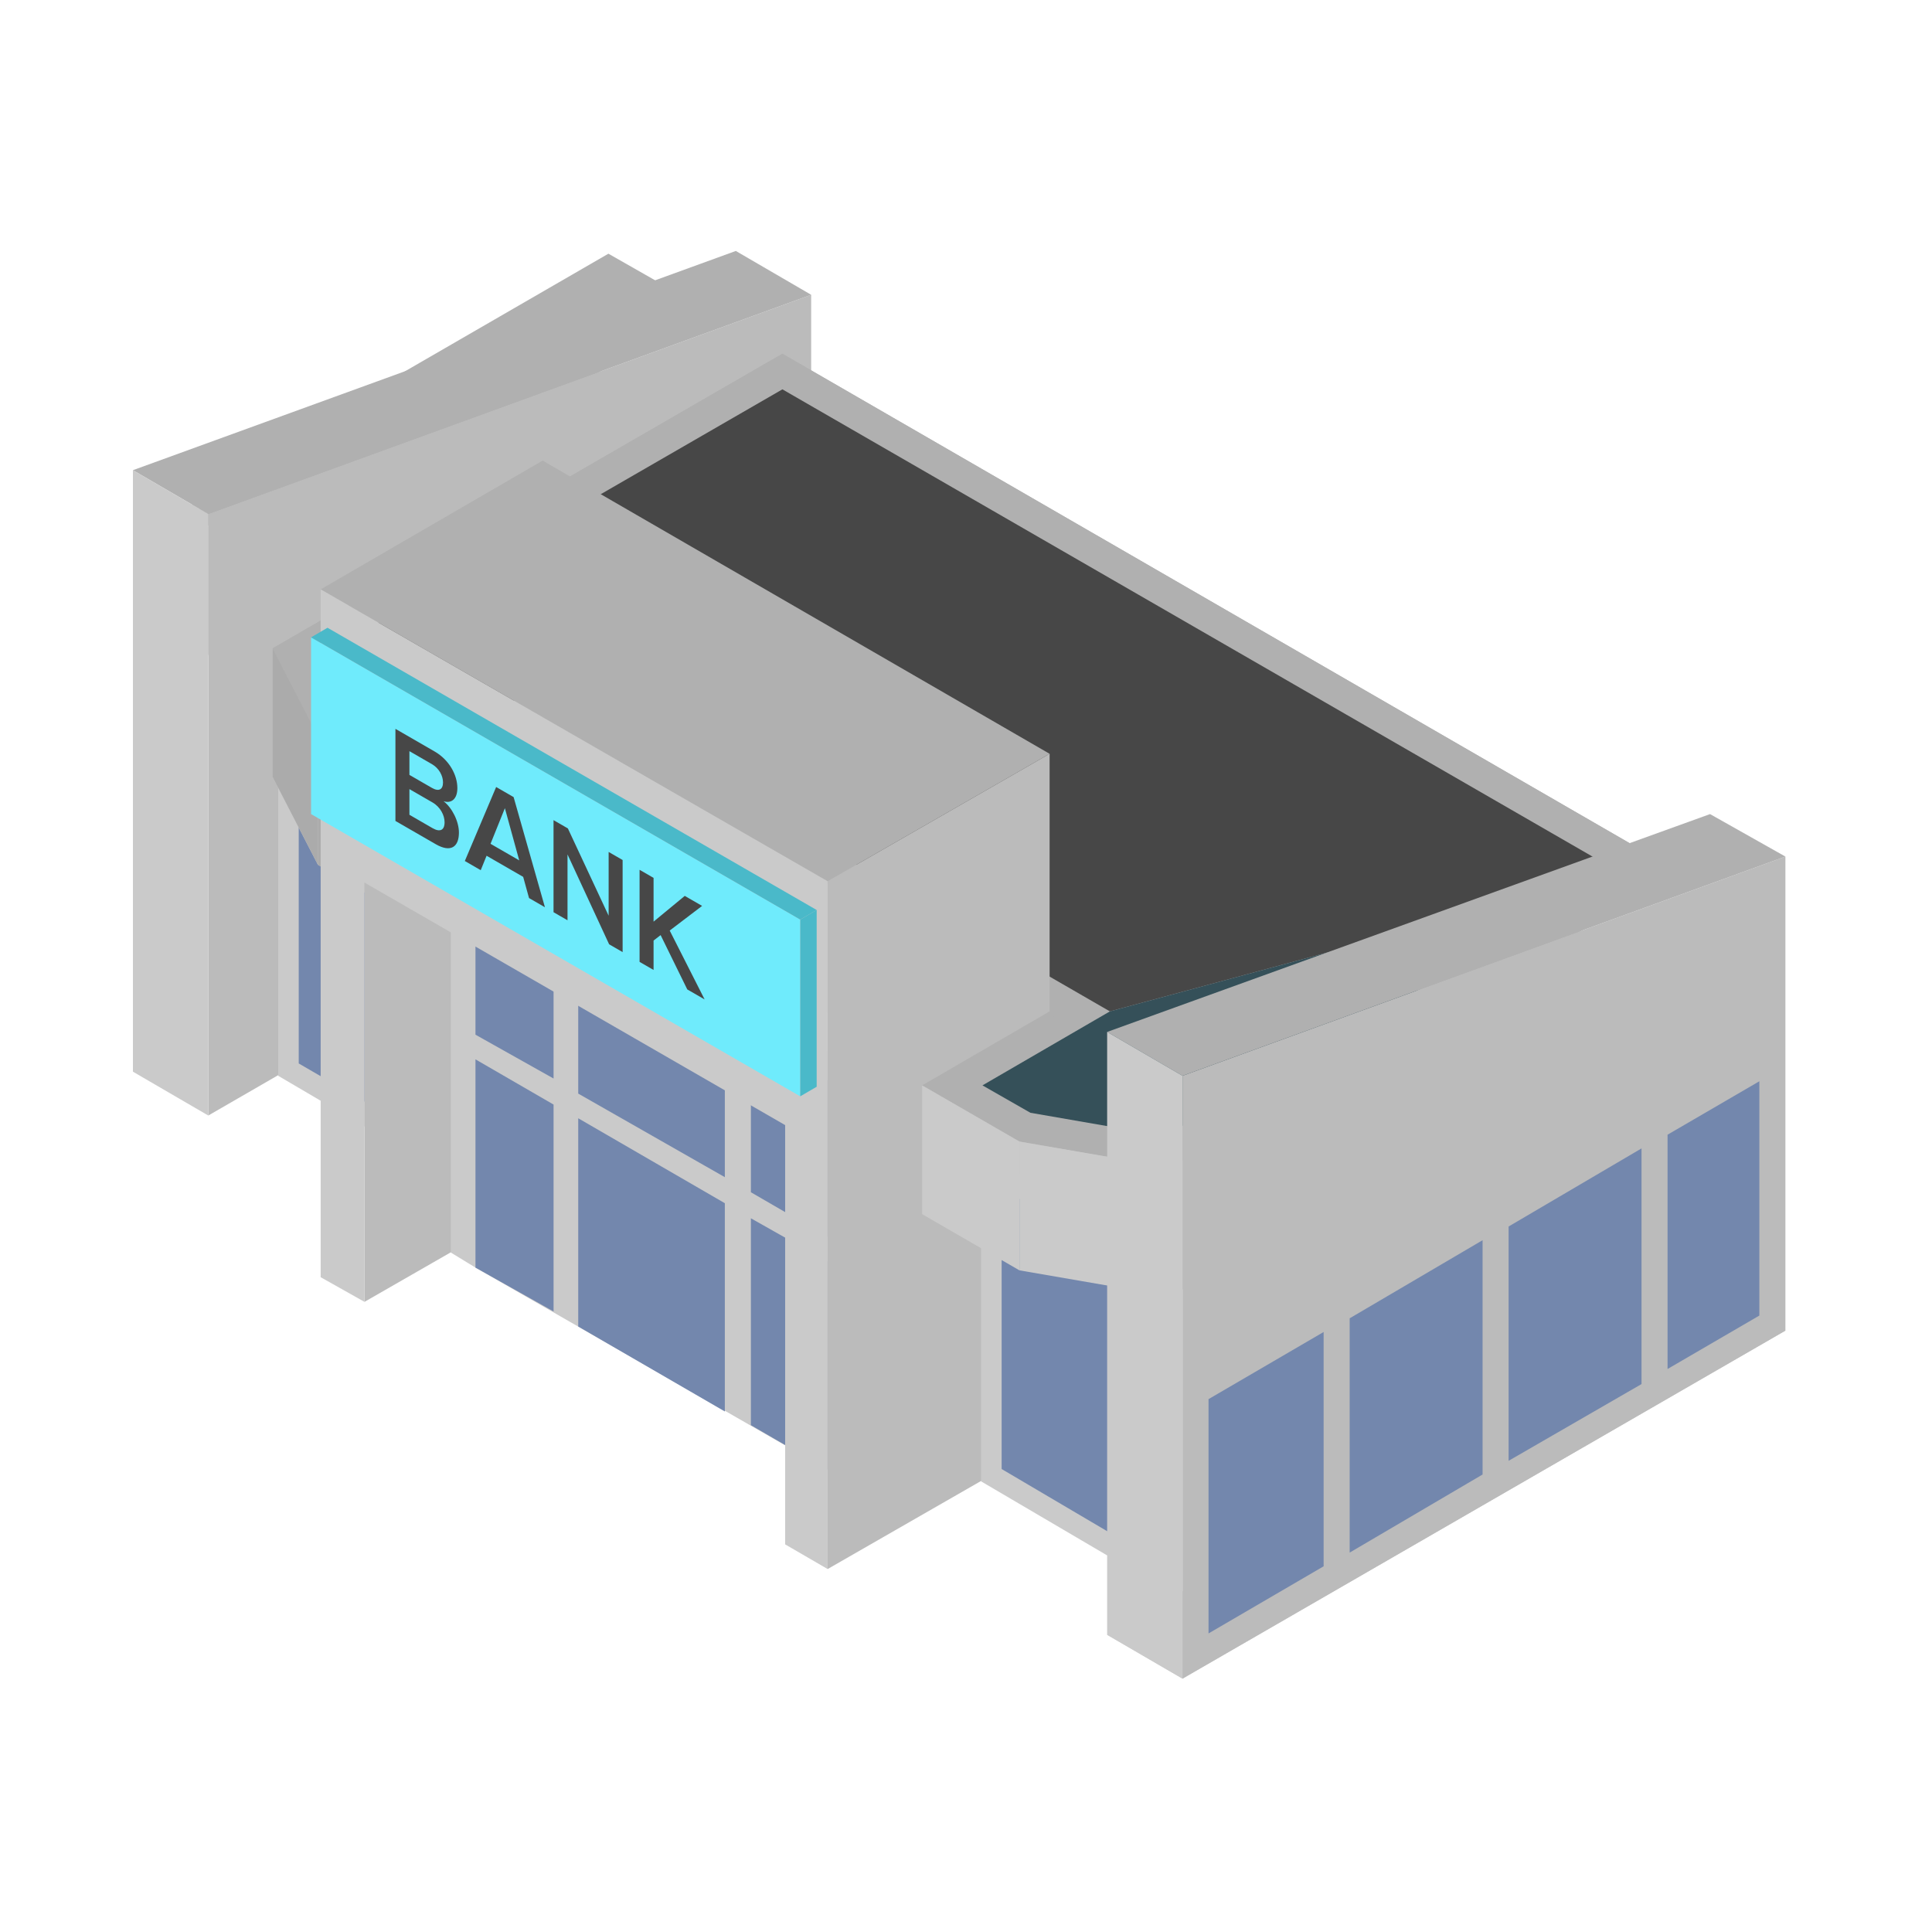 <svg width="141" height="140" viewBox="0 0 141 140" fill="none" xmlns="http://www.w3.org/2000/svg">
<path d="M51.602 22.616L17.302 42.416L14.002 36.116L23.302 30.716L44.402 18.516L51.602 22.616Z" fill="#B0B0B0"/>
<path d="M14.001 36.116V45.516L17.301 51.816V42.416L14.001 36.116Z" fill="#CACACA"/>
<path d="M15.201 37.516V81.416L59.201 56.016V21.516L15.201 37.516Z" fill="#BBBBBB"/>
<path d="M9.701 34.316L15.201 37.516L59.201 21.516L53.701 18.316L9.701 34.316Z" fill="#B0B0B0"/>
<path d="M9.701 34.316V78.216L15.201 81.416V37.516L9.701 34.316Z" fill="#CACACA"/>
<path d="M20.302 54.416V78.516L34.602 86.916V62.816L20.302 54.416Z" fill="#CACACA"/>
<path d="M33.002 63.716L21.802 57.116V77.616L33.002 84.116V63.716Z" fill="#7387AD"/>
<path d="M29.102 61.416L33.002 74.816V84.116L32.402 83.816L25.402 59.216L29.102 61.416Z" fill="#B1E3FA"/>
<path d="M80.801 119.316L86.301 122.516L130.301 97.116L124.801 93.916L80.801 119.316Z" fill="#CACACA"/>
<path d="M122.701 73.116L85.401 94.616L74.401 92.716L67.301 88.616L76.601 83.216L39.601 61.916L30.301 67.316L23.201 63.116L19.901 56.716L57.101 35.216L122.701 73.116Z" fill="#CACACA"/>
<path d="M57.101 25.816L122.701 63.716L85.401 85.216L76.601 73.816L39.601 52.516L30.301 57.816L23.201 53.716L19.901 47.316L57.101 25.816Z" fill="#B0B0B0"/>
<path d="M57.101 25.816L122.701 63.716L85.401 85.216L74.401 83.316L67.301 79.216L76.601 73.816L39.601 52.516L30.301 57.816L23.201 53.716L19.901 47.316L57.101 25.816Z" fill="#B0B0B0"/>
<path d="M57.101 28.416L118.301 63.716L81.001 73.816L39.601 49.916L30.301 55.316L24.801 52.116L22.801 48.216L57.101 28.416Z" fill="#474747"/>
<path d="M19.901 47.316V56.716L23.201 63.116V53.716L19.901 47.316Z" fill="#ABABAB"/>
<path d="M23.201 53.716V63.116L30.301 67.316V57.816L23.201 53.716Z" fill="#ABABAB"/>
<path d="M42.801 55.116V85.716L26.601 95.016V64.416L42.801 55.116Z" fill="#BBBBBB"/>
<path d="M23.402 43.016L60.402 64.316L76.602 55.016L39.602 33.616L23.402 43.016Z" fill="#B0B0B0"/>
<path d="M32.902 60.816L63.502 78.516V109.116L61.702 108.016V79.616V108.016L34.702 92.516L32.902 91.416V60.816Z" fill="#CACACA"/>
<path d="M54.801 75.616L61.701 79.616V91.016L54.801 87.016V75.616Z" fill="#7387AD"/>
<path d="M34.7 75.516V64.016L40.4 67.316V78.716L34.7 75.516Z" fill="#7387AD"/>
<path d="M61.701 92.816V108.016L54.801 104.016V88.916L61.701 92.816Z" fill="#7387AD"/>
<path d="M42.2 79.816V68.416L52.9 74.516V85.916L42.2 79.816Z" fill="#7387AD"/>
<path d="M40.4 95.716L34.7 92.516V77.316L40.4 80.616V95.716Z" fill="#7387AD"/>
<path d="M52.9 87.816V103.016L42.2 96.816V81.616L52.9 87.816Z" fill="#7387AD"/>
<path d="M23.402 43.016L60.402 64.316V114.516L57.302 112.716V82.116L26.602 64.416V95.016L23.402 93.216V43.016Z" fill="#CACACA"/>
<path d="M76.602 55.016V105.216L60.402 114.516V64.316L76.602 55.016Z" fill="#BBBBBB"/>
<path d="M71.6 84.016V108.116L85.9 116.516V92.416L71.6 84.016Z" fill="#CACACA"/>
<path d="M84.301 93.316L73.101 86.716V107.216L84.301 113.816V93.316Z" fill="#7387AD"/>
<path d="M76.6 73.816L85.4 85.216L74.4 83.316L67.3 79.216L76.6 73.816Z" fill="#B0B0B0"/>
<path d="M85.4 85.216V94.616L74.4 92.716V83.316L85.4 85.216Z" fill="#CACACA"/>
<path d="M74.4 83.316V92.716L67.3 88.616V79.216L74.4 83.316Z" fill="#CACACA"/>
<path d="M81.001 73.816L118.301 63.716L85.001 82.916L75.201 81.216L71.701 79.216L81.001 73.816Z" fill="#355059"/>
<path d="M86.301 78.516V122.516L130.301 97.116V62.516L86.301 78.516Z" fill="#BBBBBB"/>
<path d="M108.201 90.516V107.616L98.501 113.316V96.216L108.201 90.516Z" fill="#7387AD"/>
<path d="M119.801 83.816V101.016L110.101 106.616V89.516L119.801 83.816Z" fill="#7387AD"/>
<path d="M128.4 78.916V96.016L121.7 99.916V82.816L128.4 78.916Z" fill="#7387AD"/>
<path d="M88.2 102.116L96.6 97.216V114.316L88.2 119.216V102.116Z" fill="#7387AD"/>
<path d="M80.801 75.316L86.301 78.516L130.301 62.516L124.801 59.416L80.801 75.316Z" fill="#B0B0B0"/>
<path d="M80.801 119.316V75.316L86.301 78.516V122.516L80.801 119.316Z" fill="#CACACA"/>
<path d="M22.702 59.416L58.402 80.016V67.116L22.702 46.516V59.416Z" fill="#6FEBFC"/>
<path d="M59.602 66.416V79.316L58.402 80.016V67.116L59.602 66.416Z" fill="#4AB9C9"/>
<path d="M23.902 45.816L59.602 66.416L58.402 67.116L22.702 46.516L23.902 45.816Z" fill="#4AB9C9"/>
<path d="M31.8 61.613L28.859 59.916V53.195L31.721 54.848C32.794 55.467 33.379 56.571 33.379 57.518C33.379 58.354 32.908 58.656 32.367 58.475C32.995 58.949 33.493 59.951 33.493 60.767C33.493 61.815 32.899 62.248 31.8 61.613ZM31.521 57.503C32.035 57.8 32.332 57.618 32.332 57.105C32.332 56.611 32.035 56.067 31.521 55.77L29.88 54.823V56.556L31.521 57.503ZM31.564 60.44C32.114 60.757 32.446 60.596 32.446 60.011C32.446 59.508 32.14 58.898 31.564 58.566L29.88 57.593V59.467L31.564 60.44ZM39.77 66.215L38.609 65.545L38.182 63.998L35.512 62.457L35.084 63.51L33.924 62.84L36.21 57.439L37.484 58.175L39.77 66.215ZM37.894 62.794L36.847 58.986L35.8 61.585L37.894 62.794ZM45.44 69.489L44.454 68.919L41.418 62.36V67.166L40.397 66.577V59.857L41.444 60.461L44.419 66.834V62.179L45.44 62.768V69.489ZM51.424 72.943L50.158 72.213L48.213 68.248L47.698 68.646V70.792L46.677 70.203V63.482L47.698 64.072V67.266L49.975 65.387L51.24 66.117L48.876 67.916L51.424 72.943Z" fill="#474747"/>
</svg>

